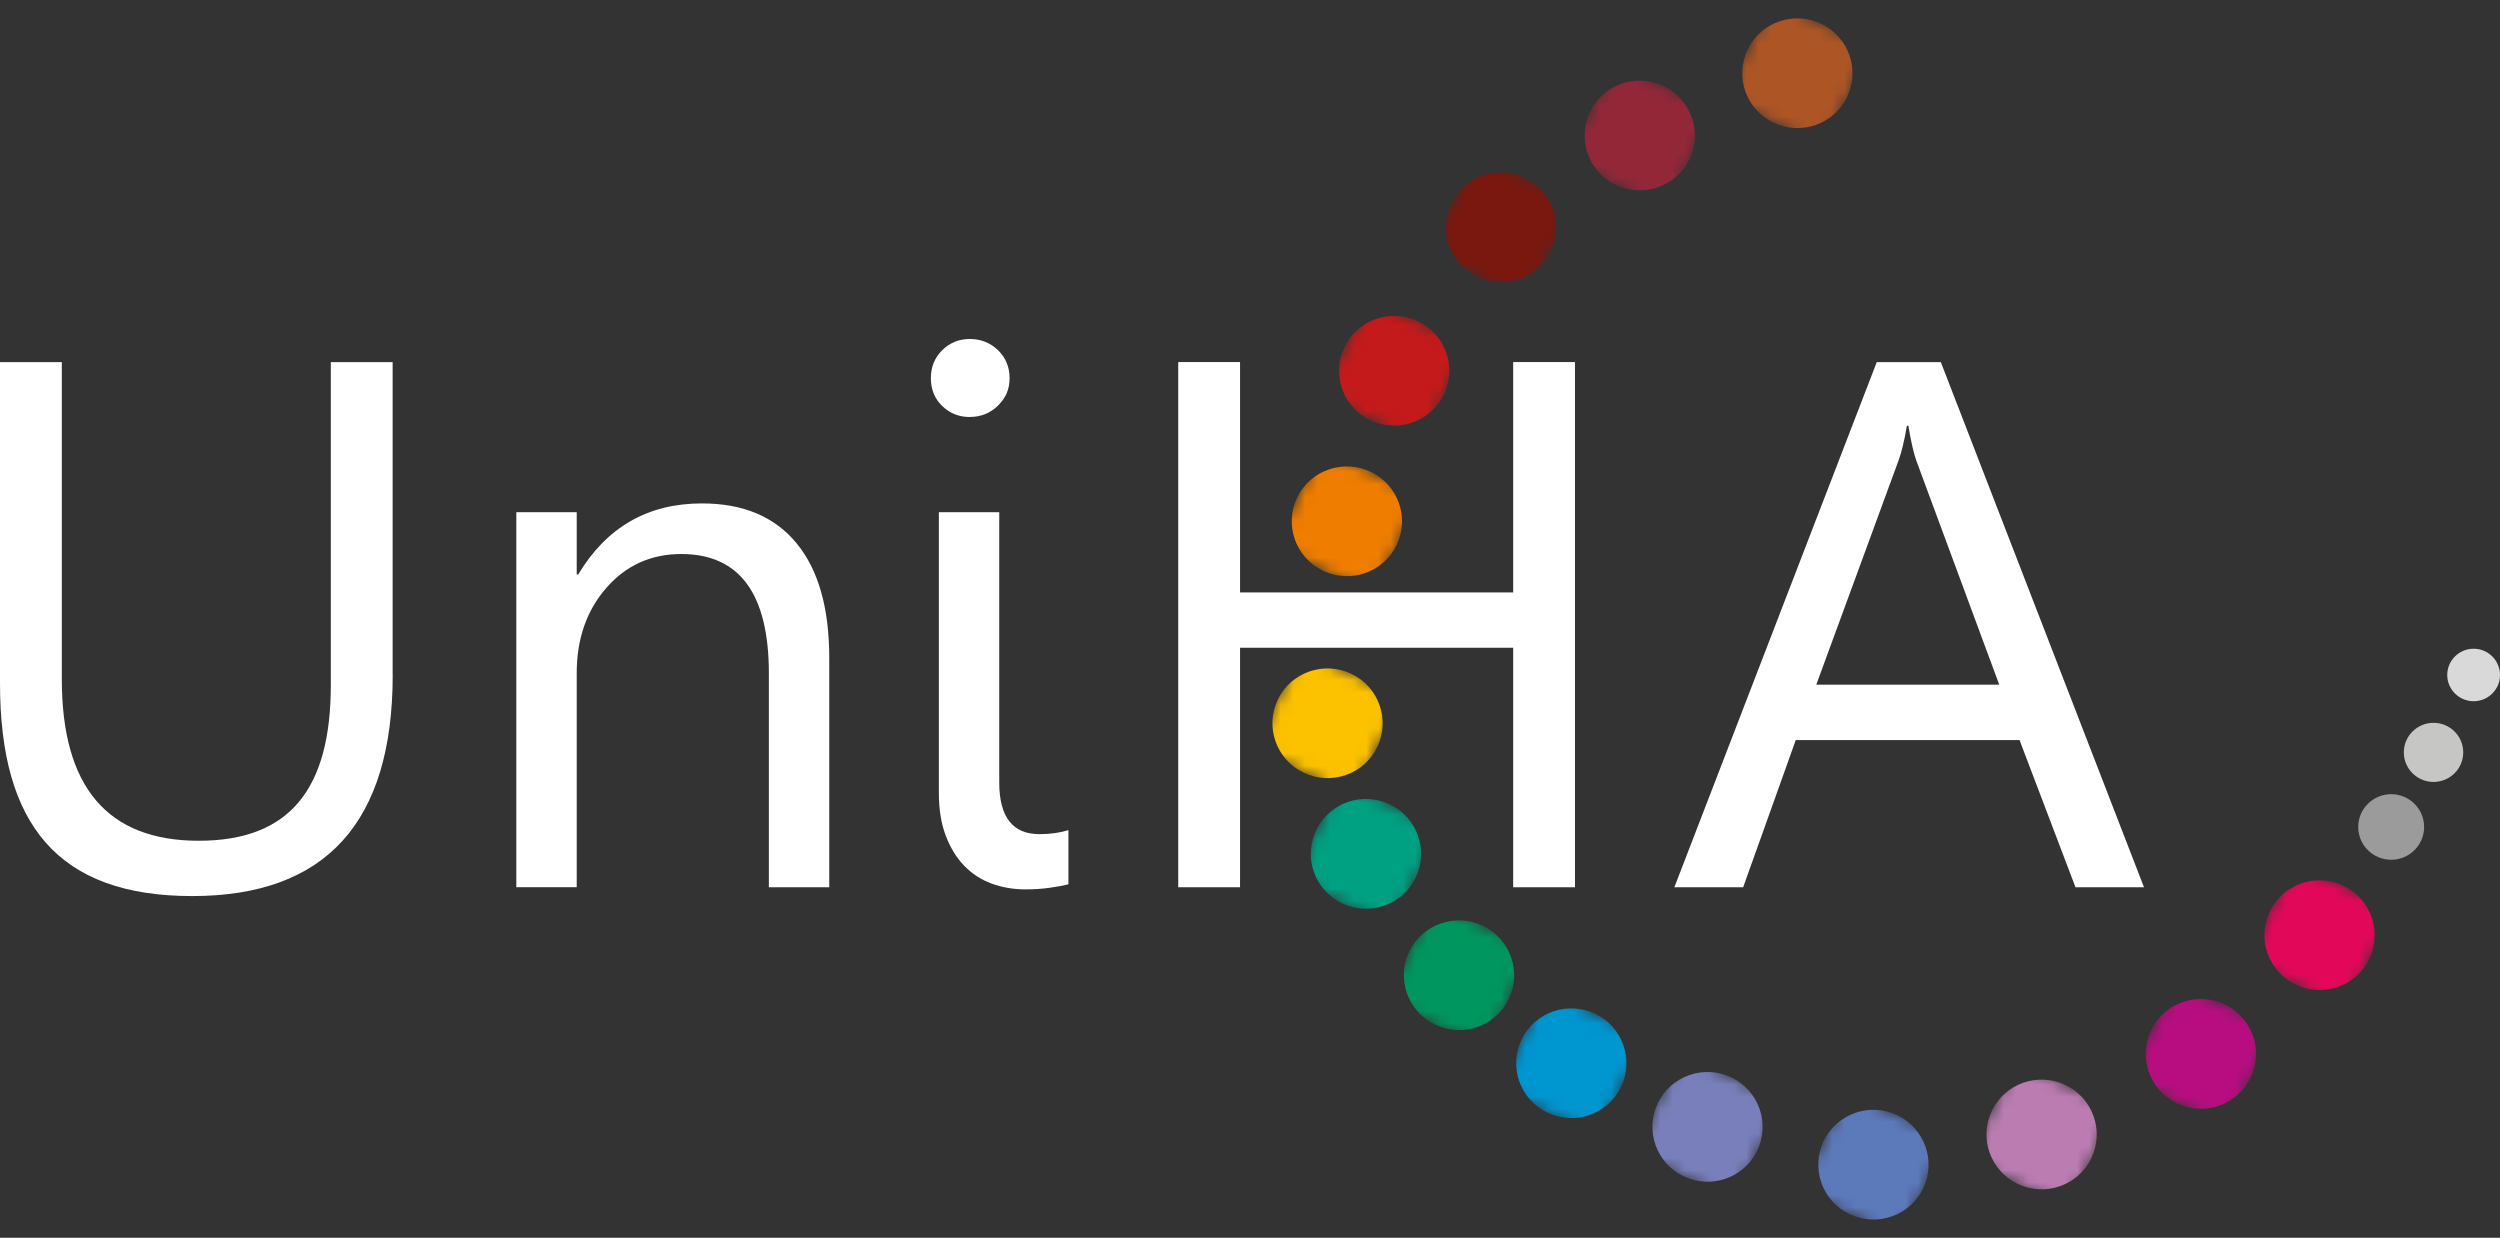 <svg width="204" height="101" viewBox="0 0 204 101" fill="none" xmlns="http://www.w3.org/2000/svg">
<rect x="0" y="0" width="204" height="101" fill="#333333" stroke="none"/>
<path d="M197.809 67.48C197.809 68.962 196.603 70.156 195.12 70.156C193.636 70.156 192.43 68.956 192.43 67.48C192.43 66.005 193.636 64.805 195.12 64.805C196.603 64.805 197.809 66.005 197.809 67.48Z" fill="#9C9B9B"/>
<path d="M201 61.394C201 62.726 199.915 63.806 198.576 63.806C197.237 63.806 196.152 62.726 196.152 61.394C196.152 60.062 197.237 58.982 198.576 58.982C199.915 58.982 201 60.062 201 61.394Z" fill="#C6C6C5"/>
<path d="M204 55.078C204 56.261 203.036 57.219 201.848 57.219C200.659 57.219 199.695 56.261 199.695 55.078C199.695 53.895 200.659 52.936 201.848 52.936C203.036 52.936 204 53.895 204 55.078Z" fill="#D9D9D9"/>
<path d="M32.045 55.066C32.045 67.101 26.586 73.119 15.679 73.119C4.772 73.119 0 67.331 0 55.755V29.55H5.044V55.428C5.044 64.213 8.766 68.606 16.216 68.606C23.666 68.606 26.995 64.362 26.995 55.876V29.55H32.039V55.072L32.045 55.066Z" fill="white"/>
<path d="M67.667 72.401H62.739V54.951C62.739 48.457 60.355 45.208 55.589 45.208C53.125 45.208 51.088 46.132 49.478 47.969C47.868 49.812 47.06 52.138 47.06 54.946V72.395H42.132V41.797H47.06V46.878H47.181C49.501 43.014 52.865 41.079 57.274 41.079C60.638 41.079 63.212 42.159 64.995 44.323C66.778 46.488 67.667 49.606 67.667 53.694V72.401Z" fill="white"/>
<path d="M79.139 34.028C78.256 34.028 77.505 33.73 76.888 33.133C76.265 32.535 75.959 31.777 75.959 30.859C75.959 29.94 76.271 29.182 76.888 28.574C77.505 27.965 78.261 27.661 79.139 27.661C80.016 27.661 80.806 27.965 81.435 28.574C82.064 29.182 82.382 29.946 82.382 30.859C82.382 31.772 82.064 32.484 81.435 33.098C80.806 33.718 80.039 34.023 79.139 34.023V34.028ZM81.539 63.851C81.539 66.659 82.63 68.066 84.811 68.066C85.694 68.066 86.485 67.957 87.183 67.739V72.16C86.802 72.257 86.294 72.355 85.665 72.441C85.036 72.533 84.367 72.573 83.669 72.573C82.688 72.573 81.764 72.412 80.904 72.097C80.045 71.781 79.3 71.287 78.665 70.632C78.036 69.978 77.534 69.151 77.165 68.169C76.796 67.182 76.611 66.033 76.611 64.718V41.797H81.539V63.851Z" fill="white"/>
<path d="M128.518 72.401H123.475V52.856H101.188V72.401H96.144V29.544H101.188V48.343H123.475V29.544H128.518V72.395V72.401Z" fill="white"/>
<path d="M174.945 72.401H169.359L164.794 60.389H146.535L142.242 72.401H136.627L153.143 29.55H158.371L174.95 72.401H174.945ZM163.138 55.87L156.38 37.611C156.161 37.014 155.942 36.055 155.722 34.74H155.601C155.399 35.958 155.168 36.911 154.909 37.611L148.209 55.87H163.138Z" fill="white"/>
<mask id="mask0_2005_9587" style="mask-type:luminance" maskUnits="userSpaceOnUse" x="183" y="70" width="13" height="13">
<path d="M187.173 70.349L183.265 78.411L191.368 82.3L195.276 74.237L187.173 70.349Z" fill="white"/>
</mask>
<g mask="url(#mask0_2005_9587)">
<path d="M185.22 74.37C186.299 72.142 188.988 71.206 191.227 72.28C193.466 73.354 194.407 76.029 193.328 78.257C192.249 80.485 189.56 81.415 187.32 80.341C185.081 79.268 184.147 76.592 185.226 74.364" fill="#E3075A"/>
</g>
<mask id="mask1_2005_9587" style="mask-type:luminance" maskUnits="userSpaceOnUse" x="173" y="80" width="13" height="12">
<path d="M177.502 80.024L173.594 88.086L181.697 91.975L185.606 83.913L177.502 80.024Z" fill="white"/>
</mask>
<g mask="url(#mask1_2005_9587)">
<path d="M175.537 84.051C176.616 81.823 179.305 80.893 181.544 81.961C183.783 83.034 184.724 85.71 183.645 87.938C182.566 90.166 179.877 91.102 177.638 90.028C175.399 88.954 174.464 86.278 175.543 84.051" fill="#B70D80"/>
</g>
<mask id="mask2_2005_9587" style="mask-type:luminance" maskUnits="userSpaceOnUse" x="160" y="86" width="13" height="13">
<path d="M164.497 86.61L160.588 94.673L168.691 98.562L172.6 90.499L164.497 86.61Z" fill="white"/>
</mask>
<g mask="url(#mask2_2005_9587)">
<path d="M162.54 90.631C163.619 88.403 166.308 87.468 168.547 88.541C170.786 89.615 171.726 92.291 170.647 94.519C169.568 96.746 166.879 97.677 164.64 96.603C162.401 95.529 161.466 92.853 162.545 90.626" fill="#BB7CB2"/>
</g>
<mask id="mask3_2005_9587" style="mask-type:luminance" maskUnits="userSpaceOnUse" x="146" y="89" width="13" height="13">
<path d="M150.759 89.049L146.852 97.113L154.956 101L158.863 92.937L150.759 89.049Z" fill="white"/>
</mask>
<g mask="url(#mask3_2005_9587)">
<path d="M148.816 93.095C149.895 90.867 152.584 89.931 154.823 91.005C157.062 92.078 158.003 94.754 156.924 96.982C155.845 99.21 153.155 100.14 150.916 99.066C148.677 97.992 147.742 95.317 148.816 93.089" fill="#5C79BA"/>
</g>
<mask id="mask4_2005_9587" style="mask-type:luminance" maskUnits="userSpaceOnUse" x="133" y="85" width="13" height="13">
<path d="M137.235 85.979L133.327 94.041L141.43 97.93L145.338 89.868L137.235 85.979Z" fill="white"/>
</mask>
<g mask="url(#mask4_2005_9587)">
<path d="M135.279 90.011C136.358 87.783 139.047 86.847 141.286 87.921C143.525 88.994 144.46 91.67 143.386 93.898C142.307 96.126 139.618 97.056 137.379 95.982C135.14 94.908 134.205 92.233 135.284 90.005" fill="#797FBB"/>
</g>
<mask id="mask5_2005_9587" style="mask-type:luminance" maskUnits="userSpaceOnUse" x="105" y="63" width="13" height="13">
<path d="M109.369 63.703L105.46 71.765L113.564 75.654L117.472 67.591L109.369 63.703Z" fill="white"/>
</mask>
<g mask="url(#mask5_2005_9587)">
<path d="M107.409 67.727C108.488 65.499 111.177 64.563 113.416 65.642C115.655 66.716 116.596 69.392 115.517 71.62C114.438 73.848 111.748 74.778 109.509 73.71C107.27 72.636 106.33 69.96 107.409 67.733" fill="#00A082"/>
</g>
<mask id="mask6_2005_9587" style="mask-type:luminance" maskUnits="userSpaceOnUse" x="113" y="73" width="13" height="13">
<path d="M116.951 73.6L113.044 81.664L121.148 85.551L125.055 77.488L116.951 73.6Z" fill="white"/>
</mask>
<g mask="url(#mask6_2005_9587)">
<path d="M115.001 77.638C116.08 75.41 118.769 74.48 121.008 75.547C123.247 76.621 124.188 79.297 123.109 81.525C122.03 83.753 119.34 84.683 117.101 83.609C114.862 82.535 113.928 79.86 115.001 77.632" fill="#00965F"/>
</g>
<mask id="mask7_2005_9587" style="mask-type:luminance" maskUnits="userSpaceOnUse" x="122" y="80" width="13" height="13">
<path d="M126.112 80.774L122.205 88.837L130.309 92.725L134.216 84.662L126.112 80.774Z" fill="white"/>
</mask>
<g mask="url(#mask7_2005_9587)">
<path d="M124.165 84.815C125.244 82.587 127.933 81.657 130.172 82.725C132.411 83.799 133.352 86.474 132.273 88.702C131.194 90.93 128.504 91.86 126.265 90.786C124.026 89.713 123.086 87.037 124.171 84.809" fill="#0096D0"/>
</g>
<mask id="mask8_2005_9587" style="mask-type:luminance" maskUnits="userSpaceOnUse" x="102" y="53" width="13" height="12">
<path d="M106.223 53.035L102.316 61.099L110.42 64.986L114.327 56.923L106.223 53.035Z" fill="white"/>
</mask>
<g mask="url(#mask8_2005_9587)">
<path d="M104.272 57.076C105.351 54.848 108.04 53.918 110.279 54.986C112.519 56.06 113.453 58.735 112.38 60.963C111.301 63.191 108.612 64.121 106.373 63.047C104.134 61.974 103.199 59.298 104.278 57.07" fill="#FCC200"/>
</g>
<mask id="mask9_2005_9587" style="mask-type:luminance" maskUnits="userSpaceOnUse" x="103" y="36" width="13" height="13">
<path d="M107.809 36.569L103.901 44.631L112.004 48.52L115.912 40.458L107.809 36.569Z" fill="white"/>
</mask>
<g mask="url(#mask9_2005_9587)">
<path d="M105.852 40.591C106.931 38.363 109.62 37.433 111.859 38.507C114.098 39.58 115.039 42.256 113.96 44.484C112.881 46.712 110.192 47.642 107.953 46.568C105.714 45.495 104.773 42.819 105.852 40.591Z" fill="#EE7D00"/>
</g>
<mask id="mask10_2005_9587" style="mask-type:luminance" maskUnits="userSpaceOnUse" x="140" y="0" width="13" height="12">
<path d="M144.572 -0L140.663 8.062L148.766 11.951L152.675 3.889L144.572 -0Z" fill="white"/>
</mask>
<g mask="url(#mask10_2005_9587)">
<path d="M142.61 4.033C143.689 1.805 146.379 0.869 148.618 1.943C150.857 3.017 151.791 5.692 150.718 7.92C149.639 10.148 146.95 11.078 144.711 10.005C142.472 8.931 141.537 6.255 142.616 4.027" fill="#AD5525"/>
</g>
<mask id="mask11_2005_9587" style="mask-type:luminance" maskUnits="userSpaceOnUse" x="107" y="24" width="13" height="13">
<path d="M111.672 24.28L107.763 32.343L115.867 36.232L119.775 28.169L111.672 24.28Z" fill="white"/>
</mask>
<g mask="url(#mask11_2005_9587)">
<path d="M109.715 28.309C110.794 26.081 113.483 25.151 115.722 26.225C117.961 27.299 118.896 29.974 117.817 32.202C116.737 34.43 114.048 35.36 111.809 34.286C109.57 33.213 108.63 30.537 109.709 28.309" fill="#C41A1B"/>
</g>
<mask id="mask12_2005_9587" style="mask-type:luminance" maskUnits="userSpaceOnUse" x="127" y="5" width="13" height="13">
<path d="M131.696 5.076L127.789 13.14L135.893 17.027L139.8 8.964L131.696 5.076Z" fill="white"/>
</mask>
<g mask="url(#mask12_2005_9587)">
<path d="M129.75 9.115C130.829 6.887 133.518 5.951 135.757 7.025C137.996 8.098 138.937 10.774 137.857 13.002C136.778 15.23 134.089 16.16 131.85 15.092C129.611 14.018 128.676 11.342 129.75 9.115Z" fill="#932738"/>
</g>
<mask id="mask13_2005_9587" style="mask-type:luminance" maskUnits="userSpaceOnUse" x="116" y="12" width="13" height="13">
<path d="M120.38 12.568L116.473 20.631L124.577 24.519L128.484 16.456L120.38 12.568Z" fill="white"/>
</mask>
<g mask="url(#mask13_2005_9587)">
<path d="M118.435 16.602C119.515 14.374 122.204 13.438 124.443 14.511C126.682 15.585 127.617 18.261 126.538 20.489C125.458 22.716 122.769 23.652 120.53 22.579C118.291 21.505 117.351 18.829 118.43 16.602" fill="#7A170E"/>
</g>
</svg>
